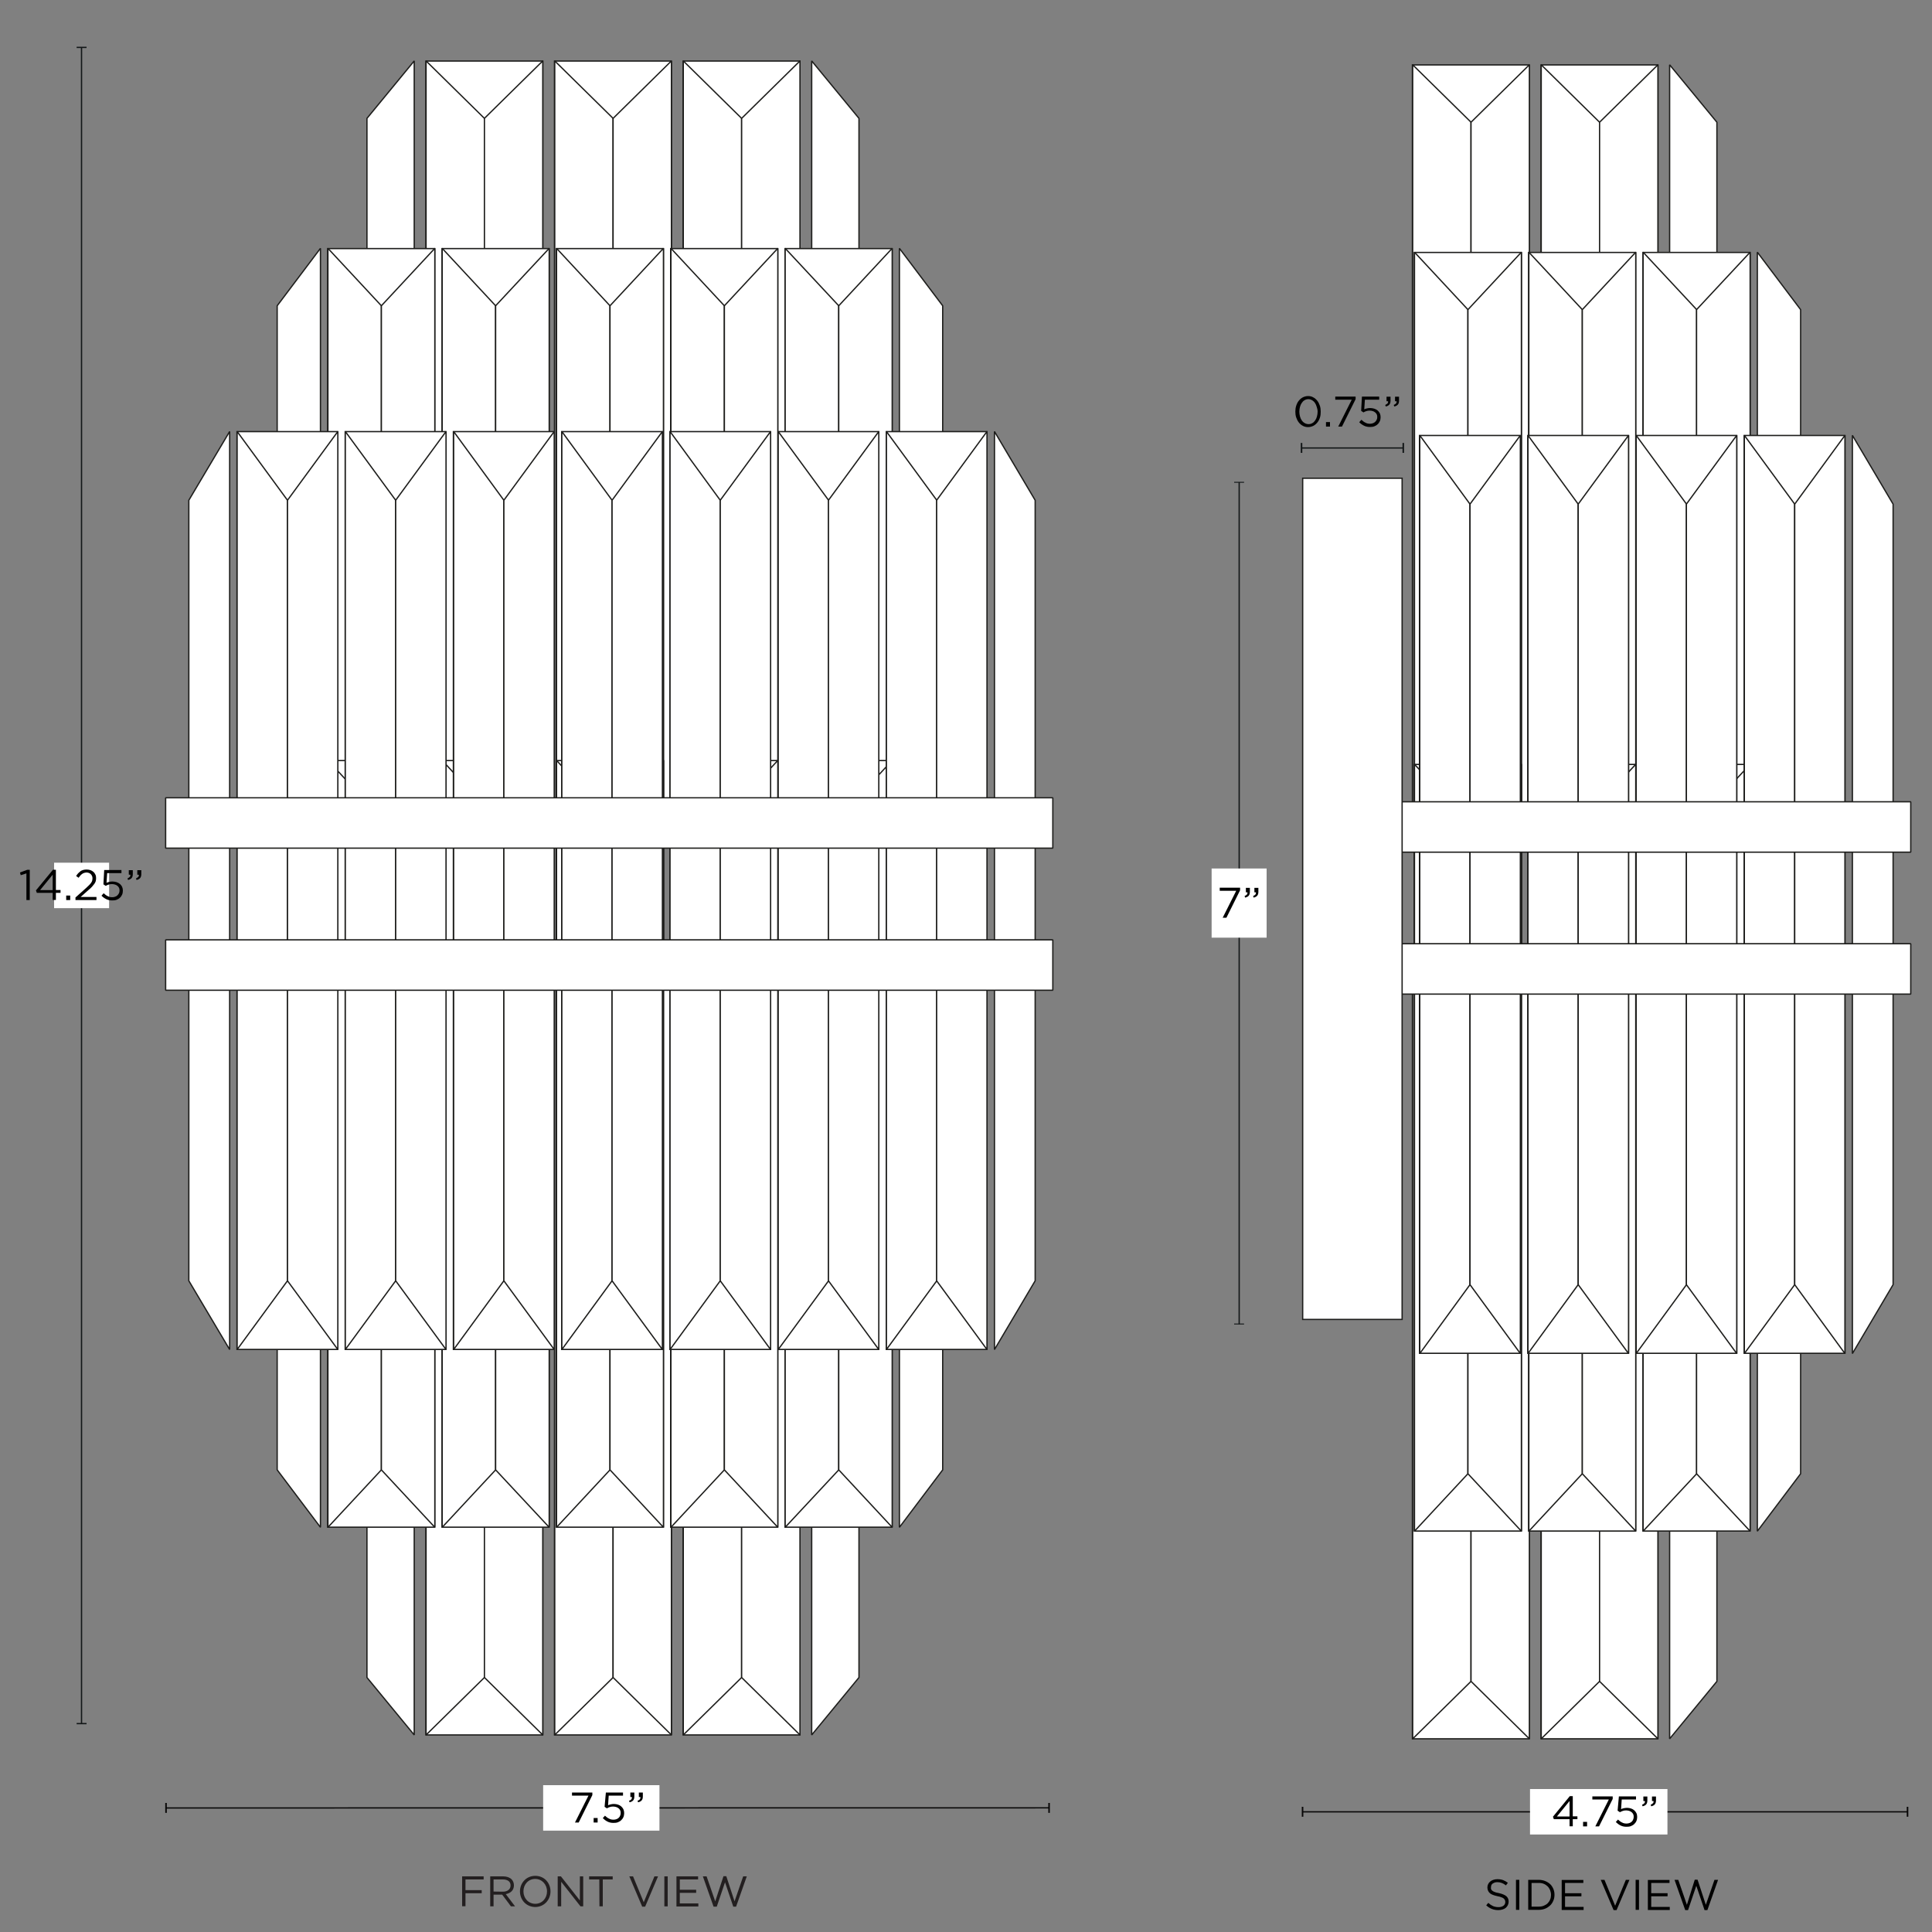 <svg xml:space="preserve" style="enable-background:new 0 0 1500 1500;" viewBox="0 0 1500 1500" height="1500px" width="1500px" y="0px" x="0px" xmlns:xlink="http://www.w3.org/1999/xlink" xmlns="http://www.w3.org/2000/svg" id="Capa_1" version="1.1">
<rect x="0" y="0" width="1500" height="1500" fill="#808080" stroke="none"/>
<style type="text/css">
	.st0{fill:#FFFFFF;stroke:#1D1D1B;stroke-miterlimit:10;}
	.st1{fill:#FFFFFF;stroke:#1D1D1B;stroke-linejoin:bevel;}
	.st2{fill:none;stroke:#121617;stroke-miterlimit:10;}
	.st3{fill:#121617;}
	.st4{fill:#FFFFFF;}
	.st5{fill:none;stroke:#070606;stroke-miterlimit:10;}
	.st6{fill:#070606;}
	.st7{fill:#231F20;}
</style>
<g>
	<g>
		<g>
			<rect height="595.2" width="90.7" class="st0" y="47.4" x="530.4"></rect>
			<polygon points="575.8,598.1 530.5,642.7 530.5,47.3 575.8,91.9" class="st1"></polygon>
			<polygon points="575.8,598.1 621.1,642.7 621.1,47.3 575.8,91.9" class="st1"></polygon>
		</g>
		<g>
			<rect height="595.2" width="90.7" class="st0" y="47.4" x="330.7"></rect>
			<polygon points="376.1,598.1 330.8,642.7 330.8,47.3 376.1,91.9" class="st1"></polygon>
			<polygon points="376.1,598.1 421.4,642.7 421.4,47.3 376.1,91.9" class="st1"></polygon>
		</g>
		<g>
			<rect height="595.2" width="90.7" class="st0" y="47.4" x="430.5"></rect>
			<polygon points="476,598.1 430.7,642.7 430.7,47.3 476,91.9" class="st1"></polygon>
			<polygon points="476,598.1 521.3,642.7 521.3,47.3 476,91.9" class="st1"></polygon>
		</g>
		<polygon points="666.9,598.1 630.2,642.7 630.2,47.3 666.9,91.9" class="st1"></polygon>
		<polygon points="284.9,598.1 321.6,642.7 321.6,47.3 284.9,91.9" class="st1"></polygon>
	</g>
	<g>
		<g>
			<rect height="595.2" width="83.1" class="st0" y="193" x="609.5"></rect>
			<polygon points="651.2,743.6 609.6,788.2 609.6,192.8 651.2,237.4" class="st1"></polygon>
			<polygon points="651.2,743.6 692.7,788.2 692.7,192.8 651.2,237.4" class="st1"></polygon>
		</g>
		<g>
			<rect height="595.2" width="83.1" class="st0" y="193" x="254.4"></rect>
			<polygon points="296.1,743.6 254.6,788.2 254.6,192.8 296.1,237.4" class="st1"></polygon>
			<polygon points="296.1,743.6 337.6,788.2 337.6,192.8 296.1,237.4" class="st1"></polygon>
		</g>
		<g>
			<rect height="595.2" width="83.1" class="st0" y="193" x="343.2"></rect>
			<polygon points="384.8,743.6 343.3,788.2 343.3,192.8 384.8,237.4" class="st1"></polygon>
			<polygon points="384.8,743.6 426.4,788.2 426.4,192.8 384.8,237.4" class="st1"></polygon>
		</g>
		<g>
			<rect height="595.2" width="83.1" class="st0" y="193" x="432"></rect>
			<polygon points="473.6,743.6 432.1,788.2 432.1,192.8 473.6,237.4" class="st1"></polygon>
			<polygon points="473.6,743.6 515.1,788.2 515.1,192.8 473.6,237.4" class="st1"></polygon>
		</g>
		<g>
			<rect height="595.2" width="83.1" class="st0" y="193" x="520.7"></rect>
			<polygon points="562.4,743.6 520.9,788.2 520.9,192.8 562.4,237.4" class="st1"></polygon>
			<polygon points="562.4,743.6 603.9,788.2 603.9,192.8 562.4,237.4" class="st1"></polygon>
		</g>
		<polygon points="731.9,743.6 698.3,788.2 698.3,192.8 731.9,237.4" class="st1"></polygon>
		<polygon points="215.2,743.6 248.8,788.2 248.8,192.8 215.2,237.4" class="st1"></polygon>
	</g>
	<g>
		<g>
			<rect height="595.2" width="90.7" class="st0" y="751.8" x="530.4"></rect>
			<polygon points="575.8,1302.4 530.5,1347 530.5,751.6 575.8,796.2" class="st1"></polygon>
			<polygon points="575.8,1302.4 621.1,1347 621.1,751.6 575.8,796.2" class="st1"></polygon>
		</g>
		<g>
			<rect height="595.2" width="90.7" class="st0" y="751.8" x="330.7"></rect>
			<polygon points="376.1,1302.4 330.8,1347 330.8,751.6 376.1,796.2" class="st1"></polygon>
			<polygon points="376.1,1302.4 421.4,1347 421.4,751.6 376.1,796.2" class="st1"></polygon>
		</g>
		<g>
			<rect height="595.2" width="90.7" class="st0" y="751.8" x="430.5"></rect>
			<polygon points="476,1302.4 430.7,1347 430.7,751.6 476,796.2" class="st1"></polygon>
			<polygon points="476,1302.4 521.3,1347 521.3,751.6 476,796.2" class="st1"></polygon>
		</g>
		<polygon points="666.9,1302.4 630.2,1347 630.2,751.6 666.9,796.2" class="st1"></polygon>
		<polygon points="284.9,1302.4 321.6,1347 321.6,751.6 284.9,796.2" class="st1"></polygon>
	</g>
	<g>
		<g>
			<rect height="595.2" width="83.1" class="st0" y="590.5" x="609.5"></rect>
			<polygon points="651.2,1141.2 609.6,1185.8 609.6,590.4 651.2,635" class="st1"></polygon>
			<polygon points="651.2,1141.2 692.7,1185.8 692.7,590.4 651.2,635" class="st1"></polygon>
		</g>
		<g>
			<rect height="595.2" width="83.1" class="st0" y="590.5" x="254.4"></rect>
			<polygon points="296.1,1141.2 254.6,1185.8 254.6,590.4 296.1,635" class="st1"></polygon>
			<polygon points="296.1,1141.2 337.6,1185.8 337.6,590.4 296.1,635" class="st1"></polygon>
		</g>
		<g>
			<rect height="595.2" width="83.1" class="st0" y="590.5" x="343.2"></rect>
			<polygon points="384.8,1141.2 343.3,1185.8 343.3,590.4 384.8,635" class="st1"></polygon>
			<polygon points="384.8,1141.2 426.4,1185.8 426.4,590.4 384.8,635" class="st1"></polygon>
		</g>
		<g>
			<rect height="595.2" width="83.1" class="st0" y="590.5" x="432"></rect>
			<polygon points="473.6,1141.2 432.1,1185.8 432.1,590.4 473.6,635" class="st1"></polygon>
			<polygon points="473.6,1141.2 515.1,1185.8 515.1,590.4 473.6,635" class="st1"></polygon>
		</g>
		<g>
			<rect height="595.2" width="83.1" class="st0" y="590.5" x="520.7"></rect>
			<polygon points="562.4,1141.2 520.9,1185.8 520.9,590.4 562.4,635" class="st1"></polygon>
			<polygon points="562.4,1141.2 603.9,1185.8 603.9,590.4 562.4,635" class="st1"></polygon>
		</g>
		<polygon points="731.9,1141.2 698.3,1185.8 698.3,590.4 731.9,635" class="st1"></polygon>
		<polygon points="215.2,1141.2 248.8,1185.8 248.8,590.4 215.2,635" class="st1"></polygon>
	</g>
	<g>
		<g>
			<rect height="712.6" width="78.2" class="st0" y="335.1" x="688.1"></rect>
			<polygon points="727.3,994.4 688.2,1047.8 688.2,335 727.3,388.4" class="st1"></polygon>
			<polygon points="727.2,994.4 766.3,1047.8 766.3,335 727.2,388.4" class="st1"></polygon>
		</g>
		<g>
			<rect height="712.6" width="78.2" class="st0" y="335.1" x="352"></rect>
			<polygon points="391.2,994.4 352.2,1047.8 352.2,335 391.2,388.4" class="st1"></polygon>
			<polygon points="391.2,994.4 430.3,1047.8 430.3,335 391.2,388.4" class="st1"></polygon>
		</g>
		<g>
			<rect height="712.6" width="78.2" class="st0" y="335.1" x="436.1"></rect>
			<polygon points="475.2,994.4 436.2,1047.8 436.2,335 475.2,388.4" class="st1"></polygon>
			<polygon points="475.2,994.4 514.3,1047.8 514.3,335 475.2,388.4" class="st1"></polygon>
		</g>
		<g>
			<rect height="712.6" width="78.2" class="st0" y="335.1" x="184"></rect>
			<polygon points="223.2,994.4 184.1,1047.8 184.1,335 223.2,388.4" class="st1"></polygon>
			<polygon points="223.2,994.4 262.3,1047.8 262.3,335 223.2,388.4" class="st1"></polygon>
		</g>
		<g>
			<rect height="712.6" width="78.2" class="st0" y="335.1" x="268"></rect>
			<polygon points="307.2,994.4 268.1,1047.8 268.1,335 307.2,388.4" class="st1"></polygon>
			<polygon points="307.2,994.4 346.3,1047.8 346.3,335 307.2,388.4" class="st1"></polygon>
		</g>
		<g>
			<rect height="712.6" width="78.2" class="st0" y="335.1" x="520.1"></rect>
			<polygon points="559.2,994.4 520.2,1047.8 520.2,335 559.2,388.4" class="st1"></polygon>
			<polygon points="559.2,994.4 598.3,1047.8 598.3,335 559.2,388.4" class="st1"></polygon>
		</g>
		<g>
			<rect height="712.6" width="78.2" class="st0" y="335.1" x="604.1"></rect>
			<polygon points="643.3,994.4 604.2,1047.8 604.2,335 643.3,388.4" class="st1"></polygon>
			<polygon points="643.2,994.4 682.3,1047.8 682.3,335 643.2,388.4" class="st1"></polygon>
		</g>
		<polygon points="803.7,994.4 772.1,1047.8 772.1,335 803.7,388.4" class="st1"></polygon>
		<polygon points="146.6,994.4 178.3,1047.8 178.3,335 146.6,388.4" class="st1"></polygon>
	</g>
	<rect height="39.1" width="688.8" class="st1" y="619.4" x="128.6"></rect>
	<rect height="39.1" width="688.8" class="st1" y="729.7" x="128.6"></rect>
</g>
<g>
	<g>
		<g>
			<rect height="595.2" width="90.7" class="st0" y="50.4" x="1196.5"></rect>
			<polygon points="1241.9,601.1 1196.6,645.7 1196.6,50.3 1241.9,94.9" class="st1"></polygon>
			<polygon points="1241.9,601.1 1287.2,645.7 1287.2,50.3 1241.9,94.9" class="st1"></polygon>
		</g>
		<g>
			<rect height="595.2" width="90.7" class="st0" y="50.4" x="1096.6"></rect>
			<polygon points="1142.1,601.1 1096.8,645.7 1096.8,50.3 1142.1,94.9" class="st1"></polygon>
			<polygon points="1142.1,601.1 1187.4,645.7 1187.4,50.3 1142.1,94.9" class="st1"></polygon>
		</g>
		<polygon points="1333,601.1 1296.3,645.7 1296.3,50.3 1333,94.9" class="st1"></polygon>
	</g>
	<g>
		<g>
			<rect height="595.2" width="83.1" class="st0" y="196" x="1275.6"></rect>
			<polygon points="1317.3,746.6 1275.7,791.2 1275.7,195.8 1317.3,240.4" class="st1"></polygon>
			<polygon points="1317.2,746.6 1358.8,791.2 1358.8,195.8 1317.2,240.4" class="st1"></polygon>
		</g>
		<g>
			<rect height="595.2" width="83.1" class="st0" y="196" x="1098.1"></rect>
			<polygon points="1139.7,746.6 1098.2,791.2 1098.2,195.8 1139.7,240.4" class="st1"></polygon>
			<polygon points="1139.7,746.6 1181.2,791.2 1181.2,195.8 1139.7,240.4" class="st1"></polygon>
		</g>
		<g>
			<rect height="595.2" width="83.1" class="st0" y="196" x="1186.8"></rect>
			<polygon points="1228.5,746.6 1187,791.2 1187,195.8 1228.5,240.4" class="st1"></polygon>
			<polygon points="1228.5,746.6 1270,791.2 1270,195.8 1228.5,240.4" class="st1"></polygon>
		</g>
		<polygon points="1398,746.6 1364.4,791.2 1364.4,195.8 1398,240.4" class="st1"></polygon>
	</g>
	<g>
		<g>
			<rect height="595.2" width="90.7" class="st0" y="754.8" x="1196.5"></rect>
			<polygon points="1241.9,1305.4 1196.6,1350 1196.6,754.6 1241.9,799.3" class="st1"></polygon>
			<polygon points="1241.9,1305.4 1287.2,1350 1287.2,754.6 1241.9,799.3" class="st1"></polygon>
		</g>
		<g>
			<rect height="595.2" width="90.7" class="st0" y="754.8" x="1096.6"></rect>
			<polygon points="1142.1,1305.4 1096.8,1350 1096.8,754.6 1142.1,799.3" class="st1"></polygon>
			<polygon points="1142.1,1305.4 1187.4,1350 1187.4,754.6 1142.1,799.3" class="st1"></polygon>
		</g>
		<polygon points="1333,1305.4 1296.3,1350 1296.3,754.6 1333,799.3" class="st1"></polygon>
	</g>
	<g>
		<g>
			<rect height="595.2" width="83.1" class="st0" y="593.5" x="1275.6"></rect>
			<polygon points="1317.3,1144.2 1275.7,1188.8 1275.7,593.4 1317.3,638" class="st1"></polygon>
			<polygon points="1317.2,1144.2 1358.8,1188.8 1358.8,593.4 1317.2,638" class="st1"></polygon>
		</g>
		<g>
			<rect height="595.2" width="83.1" class="st0" y="593.5" x="1098.1"></rect>
			<polygon points="1139.7,1144.2 1098.2,1188.8 1098.2,593.4 1139.7,638" class="st1"></polygon>
			<polygon points="1139.7,1144.2 1181.2,1188.8 1181.2,593.4 1139.7,638" class="st1"></polygon>
		</g>
		<g>
			<rect height="595.2" width="83.1" class="st0" y="593.5" x="1186.8"></rect>
			<polygon points="1228.5,1144.2 1187,1188.8 1187,593.4 1228.5,638" class="st1"></polygon>
			<polygon points="1228.5,1144.2 1270,1188.8 1270,593.4 1228.5,638" class="st1"></polygon>
		</g>
		<polygon points="1398,1144.2 1364.4,1188.8 1364.4,593.4 1398,638" class="st1"></polygon>
	</g>
	<g>
		<g>
			<rect height="712.6" width="78.2" class="st0" y="338.1" x="1354.2"></rect>
			<polygon points="1393.4,997.4 1354.3,1050.9 1354.3,338 1393.4,391.4" class="st1"></polygon>
			<polygon points="1393.4,997.4 1432.4,1050.9 1432.4,338 1393.4,391.4" class="st1"></polygon>
		</g>
		<g>
			<rect height="712.6" width="78.2" class="st0" y="338.1" x="1102.1"></rect>
			<polygon points="1141.3,997.4 1102.3,1050.9 1102.3,338 1141.3,391.4" class="st1"></polygon>
			<polygon points="1141.3,997.4 1180.4,1050.9 1180.4,338 1141.3,391.4" class="st1"></polygon>
		</g>
		<g>
			<rect height="712.6" width="78.2" class="st0" y="338.1" x="1186.2"></rect>
			<polygon points="1225.3,997.4 1186.3,1050.9 1186.3,338 1225.3,391.4" class="st1"></polygon>
			<polygon points="1225.3,997.4 1264.4,1050.9 1264.4,338 1225.3,391.4" class="st1"></polygon>
		</g>
		<g>
			<rect height="712.6" width="78.2" class="st0" y="338.1" x="1270.2"></rect>
			<polygon points="1309.4,997.4 1270.3,1050.9 1270.3,338 1309.4,391.4" class="st1"></polygon>
			<polygon points="1309.3,997.4 1348.4,1050.9 1348.4,338 1309.3,391.4" class="st1"></polygon>
		</g>
		<polygon points="1469.8,997.4 1438.2,1050.9 1438.2,338 1469.8,391.4" class="st1"></polygon>
	</g>
	<rect height="39.1" width="395.2" class="st1" y="622.5" x="1088.3"></rect>
	<rect height="39.1" width="395.2" class="st1" y="732.7" x="1088.3"></rect>
	<rect height="653.1" width="77.2" class="st0" y="371.3" x="1011.4"></rect>
</g>
<g>
	<line y2="1028.1" x2="962.1" y1="374.4" x1="962.1" class="st2"></line>
	<rect height="0.7" width="7.7" class="st3" y="374.1" x="958.2"></rect>
	<rect height="0.7" width="7.7" class="st3" y="1027.6" x="958.2"></rect>
</g>
<rect height="53.7" width="42.7" class="st4" y="674.3" x="940.7"></rect>
<g>
	<path d="M947,689.2h15.8v2l-10.6,21.3h-2.9l10.5-20.9H947L947,689.2L947,689.2z"></path>
	<path d="M968.1,694.5c0.4-0.5,0.5-1,0.4-1.7h-1.2v-3.5h3.1v3c0,1.4-0.3,2.4-0.9,3.1c-0.6,0.7-1.5,1.2-2.8,1.5l-0.4-1.2
		C967.1,695.3,967.7,694.9,968.1,694.5L968.1,694.5z M974.7,694.5c0.4-0.5,0.5-1,0.4-1.7h-1.2v-3.5h3.1v3c0,1.4-0.3,2.4-0.9,3.1
		c-0.6,0.7-1.5,1.2-2.8,1.5l-0.4-1.2C973.7,695.3,974.4,694.9,974.7,694.5L974.7,694.5z"></path>
</g>
<g>
	<line y2="1403.6" x2="814.4" y1="1403.7" x1="128.9" class="st5"></line>
	<rect height="7.7" width="1.2" class="st6" y="1399.8" x="128.3"></rect>
	<rect height="7.7" width="1.2" class="st6" y="1399.8" x="813.9"></rect>
</g>
<rect height="35.3" width="90.3" class="st4" y="1386" x="421.7"></rect>
<g>
	<path d="M444.1,1391.7h15.8v2l-10.6,21.3h-2.9l10.5-20.9h-12.8L444.1,1391.7L444.1,1391.7z"></path>
	<path d="M460.9,1415v-3.5h3.1v3.5H460.9z"></path>
	<path d="M470.4,1391.7h13.3v2.4h-11.1l-0.5,7.5c0.7-0.3,1.4-0.6,2.1-0.7c0.7-0.2,1.5-0.3,2.5-0.3c1.1,0,2.2,0.2,3.1,0.5
		c1,0.3,1.8,0.8,2.5,1.4c0.7,0.6,1.3,1.4,1.7,2.2c0.4,0.9,0.6,1.9,0.6,3s-0.2,2.2-0.6,3.1c-0.4,1-1,1.7-1.7,2.4s-1.6,1.2-2.6,1.6
		c-1,0.4-2.1,0.5-3.4,0.5c-1.7,0-3.2-0.3-4.6-1c-1.4-0.7-2.6-1.6-3.7-2.7l1.7-1.9c1,1,2.1,1.8,3.2,2.3c1.1,0.6,2.2,0.8,3.4,0.8
		c0.8,0,1.6-0.1,2.3-0.4c0.7-0.2,1.3-0.6,1.8-1.1s0.9-1,1.1-1.7c0.3-0.6,0.4-1.3,0.4-2.1s-0.1-1.4-0.4-2c-0.3-0.6-0.7-1.1-1.2-1.5
		c-0.5-0.4-1.1-0.8-1.8-1c-0.7-0.2-1.5-0.4-2.4-0.4c-1,0-1.9,0.1-2.7,0.4c-0.8,0.2-1.5,0.6-2.2,1l-1.8-1.2L470.4,1391.7
		L470.4,1391.7z"></path>
	<path d="M490.2,1396.9c0.4-0.5,0.5-1,0.4-1.7h-1.2v-3.5h3.1v3c0,1.4-0.3,2.4-0.9,3.1c-0.6,0.7-1.5,1.2-2.8,1.5l-0.4-1.2
		C489.3,1397.8,489.9,1397.4,490.2,1396.9L490.2,1396.9z M496.8,1396.9c0.4-0.5,0.5-1,0.4-1.7h-1.2v-3.5h3.1v3
		c0,1.4-0.3,2.4-0.9,3.1s-1.5,1.2-2.8,1.5l-0.4-1.2C495.9,1397.8,496.5,1397.4,496.8,1396.9L496.8,1396.9z"></path>
</g>
<g>
	<path d="M358.8,1456.8h16.7v2.4h-14.1v8.3h12.6v2.4h-12.6v10.1h-2.6V1456.8L358.8,1456.8z" class="st7"></path>
	<path d="M380.6,1456.8h10c2.9,0,5.2,0.9,6.6,2.3c1.1,1.1,1.8,2.8,1.8,4.6v0.1c0,3.9-2.7,6.1-6.3,6.8l7.2,9.5h-3.2
		l-6.8-9.1h-6.7v9.1h-2.6V1456.8z M390.4,1468.7c3.5,0,6-1.8,6-4.8v-0.1c0-2.9-2.2-4.6-6-4.6h-7.2v9.4L390.4,1468.7L390.4,1468.7z" class="st7"></path>
	<path d="M403.7,1468.5L403.7,1468.5c0-6.5,4.8-12.1,11.9-12.1c7.1,0,11.8,5.6,11.8,12v0.1c0,6.4-4.8,12.1-11.9,12.1
		C408.4,1480.5,403.7,1474.9,403.7,1468.5z M424.7,1468.5L424.7,1468.5c0-5.4-3.9-9.7-9.2-9.7c-5.3,0-9.1,4.3-9.1,9.6v0.1
		c0,5.3,3.9,9.6,9.2,9.6S424.7,1473.8,424.7,1468.5z" class="st7"></path>
	<path d="M433,1456.8h2.5l14.7,18.7v-18.7h2.6v23.3h-2.1l-15-19.1v19.1H433V1456.8z" class="st7"></path>
	<path d="M465.3,1459.2h-7.9v-2.4h18.3v2.4H468v20.9h-2.6L465.3,1459.2L465.3,1459.2z" class="st7"></path>
	<path d="M488.6,1456.8h2.9l8.3,20.1l8.3-20.1h2.8l-10,23.5h-2.3L488.6,1456.8L488.6,1456.8z" class="st7"></path>
	<path d="M515.8,1456.8h2.6v23.3h-2.6V1456.8z" class="st7"></path>
	<path d="M525.2,1456.8h16.8v2.4h-14.2v8h12.7v2.4h-12.7v8.2h14.4v2.4h-17V1456.8L525.2,1456.8z" class="st7"></path>
	<path d="M545.7,1456.8h2.9l6.7,19.4l6.4-19.5h2.2l6.4,19.5l6.7-19.4h2.8l-8.3,23.5h-2.2l-6.4-18.9l-6.4,18.9H554
		L545.7,1456.8L545.7,1456.8z" class="st7"></path>
</g>
<g>
	<line y2="347.8" x2="1010.5" y1="347.8" x1="1089.5" class="st2"></line>
	<rect height="7.7" width="1.2" class="st3" y="343.9" x="1088.9"></rect>
	<rect height="7.7" width="1.2" class="st3" y="343.9" x="1009.9"></rect>
</g>
<g>
	<path d="M1024.8,324.2c-0.5,1.5-1.1,2.7-2,3.8c-0.9,1.1-1.9,2-3.1,2.6s-2.6,1-4.1,1c-1.5,0-2.9-0.3-4.1-1c-1.2-0.6-2.2-1.5-3.1-2.6
		c-0.9-1.1-1.5-2.4-2-3.8c-0.5-1.4-0.7-3-0.7-4.6s0.2-3.2,0.7-4.7c0.5-1.5,1.1-2.7,2-3.8c0.9-1.1,1.9-2,3.1-2.6s2.6-1,4.1-1
		c1.5,0,2.8,0.3,4,1c1.2,0.6,2.2,1.5,3.1,2.6c0.9,1.1,1.5,2.4,2,3.8c0.5,1.4,0.7,3,0.7,4.6S1025.3,322.7,1024.8,324.2L1024.8,324.2z
		 M1022.3,315.9c-0.3-1.2-0.8-2.2-1.4-3.1c-0.6-0.9-1.4-1.6-2.2-2.1c-0.9-0.5-1.9-0.8-2.9-0.8s-2.1,0.3-2.9,0.8
		c-0.9,0.5-1.6,1.2-2.2,2.1c-0.6,0.9-1.1,1.9-1.4,3.1c-0.3,1.2-0.5,2.4-0.5,3.7c0,1.3,0.2,2.5,0.5,3.7c0.3,1.2,0.8,2.2,1.4,3.1
		c0.6,0.9,1.4,1.6,2.3,2.1c0.9,0.5,1.9,0.8,3,0.8c1.1,0,2.1-0.3,2.9-0.8c0.9-0.5,1.6-1.2,2.2-2.1c0.6-0.9,1.1-1.9,1.4-3.1
		c0.3-1.2,0.5-2.4,0.5-3.7S1022.7,317.1,1022.3,315.9L1022.3,315.9z"></path>
	<path d="M1029.5,331.2v-3.5h3.1v3.5H1029.5z"></path>
	<path d="M1036.7,307.9h15.8v2l-10.6,21.3h-2.9l10.5-20.9h-12.8L1036.7,307.9L1036.7,307.9z"></path>
	<path d="M1057.4,307.9h13.4v2.4h-11.1l-0.5,7.5c0.7-0.3,1.4-0.6,2.1-0.7c0.7-0.2,1.5-0.3,2.5-0.3c1.1,0,2.2,0.2,3.2,0.5
		c1,0.3,1.8,0.8,2.6,1.4c0.7,0.6,1.3,1.4,1.7,2.2c0.4,0.9,0.6,1.9,0.6,3s-0.2,2.2-0.6,3.1c-0.4,0.9-1,1.8-1.7,2.4
		c-0.7,0.7-1.6,1.2-2.6,1.6c-1,0.4-2.1,0.5-3.4,0.5c-1.7,0-3.2-0.3-4.6-1c-1.4-0.7-2.7-1.6-3.7-2.7l1.7-1.9c1,1,2.1,1.8,3.2,2.3
		c1.1,0.6,2.2,0.8,3.4,0.8c0.8,0,1.6-0.1,2.3-0.4c0.7-0.2,1.3-0.6,1.8-1.1c0.5-0.5,0.9-1,1.2-1.7c0.3-0.6,0.4-1.3,0.4-2.1
		s-0.1-1.4-0.4-2c-0.3-0.6-0.7-1.1-1.2-1.5c-0.5-0.4-1.1-0.8-1.8-1c-0.7-0.2-1.5-0.4-2.4-0.4c-1,0-1.9,0.1-2.7,0.4
		c-0.8,0.2-1.5,0.6-2.2,1l-1.8-1.2L1057.4,307.9L1057.4,307.9z"></path>
	<path d="M1077.3,313.2c0.4-0.5,0.5-1,0.4-1.7h-1.2v-3.5h3.1v3c0,1.4-0.3,2.4-0.9,3.1c-0.6,0.7-1.5,1.2-2.8,1.5l-0.4-1.2
		C1076.3,314,1076.9,313.6,1077.3,313.2L1077.3,313.2z M1083.9,313.2c0.4-0.5,0.5-1,0.4-1.7h-1.2v-3.5h3.1v3c0,1.4-0.3,2.4-0.9,3.1
		c-0.6,0.7-1.5,1.2-2.8,1.5l-0.4-1.2C1083,314,1083.6,313.6,1083.9,313.2L1083.9,313.2z"></path>
</g>
<g>
	<line y2="1338.5" x2="63.3" y1="36.8" x1="63.3" class="st2"></line>
	<rect height="1" width="7.7" class="st3" y="36.3" x="59.5"></rect>
	<rect height="1" width="7.7" class="st3" y="1337.7" x="59.5"></rect>
</g>
<rect height="35.3" width="42.7" class="st4" y="669.8" x="42"></rect>
<g>
	<path d="M21.2,675.3h1.9v23.5h-2.6v-20.7l-4.4,1.4l-0.6-2.1L21.2,675.3L21.2,675.3z"></path>
	<path d="M43.4,675.3v15.7H47v2.2h-3.6v5.5h-2.5v-5.5H28.6l-0.7-1.9l13.2-16L43.4,675.3L43.4,675.3z M40.9,679.1l-9.8,12h9.8V679.1z"></path>
	<path d="M51.4,698.8v-3.5h3.1v3.5H51.4z"></path>
	<path d="M63.8,678.5c-1,0.7-1.9,1.7-2.8,3l-1.9-1.4c0.5-0.8,1.1-1.5,1.6-2.1c0.6-0.6,1.2-1.1,1.8-1.6s1.4-0.7,2.2-1
		c0.8-0.2,1.7-0.3,2.7-0.3s2,0.2,2.9,0.5c0.9,0.3,1.6,0.8,2.3,1.4s1.1,1.3,1.5,2.1s0.5,1.7,0.5,2.7c0,0.9-0.1,1.7-0.3,2.4
		c-0.2,0.7-0.6,1.4-1.1,2.1c-0.5,0.7-1.1,1.4-1.8,2.2s-1.6,1.6-2.6,2.4l-6.2,5.5h12.3v2.4H58.6v-2l8.4-7.5c0.9-0.8,1.6-1.5,2.3-2.2
		c0.6-0.6,1.1-1.2,1.5-1.8c0.4-0.6,0.7-1.1,0.8-1.7s0.2-1.1,0.2-1.7c0-0.7-0.1-1.3-0.4-1.9c-0.2-0.5-0.6-1-1-1.4s-0.9-0.7-1.5-0.9
		c-0.6-0.2-1.2-0.3-1.8-0.3C65.9,677.5,64.7,677.8,63.8,678.5L63.8,678.5z"></path>
	<path d="M80.9,675.5h13.4v2.4H83.2l-0.5,7.5c0.7-0.3,1.4-0.6,2.1-0.7c0.7-0.2,1.5-0.3,2.5-0.3c1.1,0,2.2,0.2,3.2,0.5
		c1,0.3,1.8,0.8,2.6,1.4c0.7,0.6,1.3,1.4,1.7,2.2c0.4,0.9,0.6,1.9,0.6,3c0,1.1-0.2,2.2-0.6,3.1c-0.4,0.9-1,1.8-1.7,2.4
		c-0.7,0.7-1.6,1.2-2.6,1.6c-1,0.4-2.1,0.5-3.4,0.5c-1.7,0-3.2-0.3-4.6-1s-2.7-1.6-3.7-2.7l1.7-1.9c1,1,2.1,1.8,3.2,2.3
		c1.1,0.6,2.2,0.8,3.4,0.8c0.8,0,1.6-0.1,2.3-0.4c0.7-0.2,1.3-0.6,1.8-1.1c0.5-0.5,0.9-1,1.2-1.7c0.3-0.6,0.4-1.3,0.4-2.1
		s-0.1-1.4-0.4-2s-0.7-1.1-1.2-1.5c-0.5-0.4-1.1-0.8-1.8-1c-0.7-0.2-1.5-0.4-2.4-0.4c-1,0-1.9,0.1-2.7,0.4c-0.8,0.2-1.5,0.6-2.2,1
		l-1.8-1.2L80.9,675.5L80.9,675.5z"></path>
	<path d="M100.8,680.8c0.4-0.5,0.5-1,0.4-1.7H100v-3.5h3.1v3c0,1.4-0.3,2.4-0.9,3.1c-0.6,0.7-1.5,1.2-2.8,1.5l-0.4-1.2
		C99.8,681.6,100.4,681.2,100.8,680.8L100.8,680.8z M107.4,680.8c0.4-0.5,0.5-1,0.4-1.7h-1.2v-3.5h3.1v3c0,1.4-0.3,2.4-0.9,3.1
		s-1.5,1.2-2.8,1.5l-0.4-1.2C106.4,681.6,107,681.2,107.4,680.8L107.4,680.8z"></path>
</g>
<g>
	<line y2="1406.7" x2="1481" y1="1406.7" x1="1011.3" class="st5"></line>
	<rect height="7.7" width="1.2" class="st6" y="1402.8" x="1010.7"></rect>
	<rect height="7.7" width="1.2" class="st6" y="1402.8" x="1480.4"></rect>
</g>
<rect height="35.3" width="106.7" class="st4" y="1389" x="1187.9"></rect>
<g>
	<path d="M1221.1,1394.5v15.7h3.6v2.2h-3.6v5.5h-2.5v-5.5h-12.2l-0.7-1.9l13.1-16L1221.1,1394.5L1221.1,1394.5z M1218.6,1398.3
		l-9.8,12h9.8V1398.3z"></path>
	<path d="M1229.1,1418v-3.5h3.1v3.5H1229.1z"></path>
	<path d="M1236.3,1394.7h15.8v2l-10.6,21.3h-2.9l10.5-20.9h-12.8L1236.3,1394.7L1236.3,1394.7z"></path>
	<path d="M1256.9,1394.7h13.3v2.4h-11.1l-0.5,7.5c0.7-0.3,1.4-0.6,2.1-0.7s1.5-0.3,2.5-0.3c1.1,0,2.2,0.2,3.1,0.5
		c1,0.3,1.8,0.8,2.5,1.4c0.7,0.6,1.3,1.4,1.7,2.2s0.6,1.9,0.6,3s-0.2,2.2-0.6,3.1c-0.4,1-1,1.7-1.7,2.4c-0.7,0.7-1.6,1.2-2.6,1.6
		c-1,0.4-2.1,0.5-3.4,0.5c-1.7,0-3.2-0.3-4.6-1c-1.4-0.7-2.6-1.6-3.7-2.7l1.7-1.9c1,1,2.1,1.8,3.2,2.3c1.1,0.6,2.2,0.8,3.4,0.8
		c0.8,0,1.6-0.1,2.3-0.4c0.7-0.2,1.3-0.6,1.8-1.1s0.9-1,1.1-1.7c0.3-0.6,0.4-1.3,0.4-2.1s-0.1-1.4-0.4-2s-0.7-1.1-1.2-1.5
		c-0.5-0.4-1.1-0.8-1.8-1c-0.7-0.2-1.5-0.4-2.4-0.4c-1,0-1.9,0.1-2.7,0.4s-1.5,0.6-2.2,1l-1.8-1.2L1256.9,1394.7L1256.9,1394.7z"></path>
	<path d="M1276.7,1400c0.4-0.5,0.5-1,0.4-1.7h-1.2v-3.5h3.1v3c0,1.4-0.3,2.4-0.9,3.1s-1.5,1.2-2.8,1.5l-0.4-1.2
		C1275.8,1400.8,1276.4,1400.4,1276.7,1400L1276.7,1400z M1283.4,1400c0.4-0.5,0.5-1,0.4-1.7h-1.2v-3.5h3.1v3c0,1.4-0.3,2.4-0.9,3.1
		s-1.5,1.2-2.8,1.5l-0.4-1.2C1282.4,1400.8,1283,1400.4,1283.4,1400L1283.4,1400z"></path>
</g>
<g>
	<path d="M1157.7,1466.8c0.2,0.4,0.5,0.9,1,1.2c0.5,0.4,1.1,0.7,1.9,1s1.9,0.6,3.2,0.8c2.6,0.6,4.5,1.4,5.7,2.4
		c1.2,1,1.8,2.4,1.8,4.2c0,1-0.2,1.9-0.6,2.7c-0.4,0.8-0.9,1.5-1.6,2.1c-0.7,0.6-1.5,1-2.5,1.3c-1,0.3-2,0.5-3.2,0.5
		c-1.9,0-3.6-0.3-5.1-0.9c-1.5-0.6-3-1.5-4.4-2.8l1.6-1.9c1.2,1.1,2.4,1.9,3.7,2.5c1.2,0.5,2.7,0.8,4.3,0.8s2.8-0.4,3.8-1.1
		c0.9-0.7,1.4-1.7,1.4-2.9c0-0.6-0.1-1-0.3-1.5c-0.2-0.4-0.5-0.8-0.9-1.2c-0.4-0.4-1.1-0.7-1.9-1c-0.8-0.3-1.8-0.6-3-0.8
		c-1.3-0.3-2.5-0.6-3.5-1c-1-0.4-1.8-0.8-2.4-1.4c-0.6-0.5-1.1-1.2-1.4-1.9c-0.3-0.7-0.5-1.6-0.5-2.5s0.2-1.8,0.6-2.6
		c0.4-0.8,0.9-1.4,1.6-2c0.7-0.6,1.5-1,2.4-1.3c0.9-0.3,1.9-0.5,3.1-0.5c1.7,0,3.2,0.2,4.5,0.7c1.3,0.5,2.5,1.2,3.7,2.1l-1.5,2
		c-1.1-0.9-2.2-1.5-3.3-1.9c-1.1-0.4-2.2-0.6-3.4-0.6c-0.7,0-1.4,0.1-2,0.3c-0.6,0.2-1.1,0.5-1.6,0.8c-0.4,0.3-0.8,0.7-1,1.2
		c-0.2,0.5-0.3,1-0.3,1.5C1157.5,1465.8,1157.5,1466.3,1157.7,1466.8L1157.7,1466.8z"></path>
	<path d="M1179.6,1459.5v23.3h-2.6v-23.3H1179.6z"></path>
	<path d="M1206,1475.7c-0.6,1.4-1.4,2.7-2.5,3.7c-1.1,1-2.4,1.9-3.9,2.5c-1.5,0.6-3.2,0.9-5,0.9h-8.1v-23.3h8.1c1.8,0,3.5,0.3,5,0.9
		c1.5,0.6,2.8,1.4,3.9,2.4c1.1,1,1.9,2.3,2.5,3.7c0.6,1.4,0.9,2.9,0.9,4.6S1206.6,1474.3,1206,1475.7z M1203.5,1467.5
		c-0.5-1.1-1.1-2.1-1.9-2.9c-0.8-0.8-1.8-1.5-3-2c-1.2-0.5-2.5-0.7-4-0.7h-5.5v18.4h5.5c1.5,0,2.8-0.2,4-0.7c1.2-0.5,2.2-1.1,3-1.9
		c0.8-0.8,1.5-1.8,1.9-2.9c0.5-1.1,0.7-2.3,0.7-3.6C1204.2,1469.8,1203.9,1468.7,1203.5,1467.5z"></path>
	<path d="M1229.3,1461.9h-14.2v8h12.7v2.4h-12.7v8.2h14.4v2.4h-17v-23.3h16.8V1461.9L1229.3,1461.9z"></path>
	<path d="M1262.3,1459.5h2.8l-10,23.5h-2.3l-10-23.5h2.9l8.3,20.1L1262.3,1459.5L1262.3,1459.5z"></path>
	<path d="M1272.5,1459.5v23.3h-2.6v-23.3H1272.5z"></path>
	<path d="M1296.2,1461.9H1282v8h12.7v2.4H1282v8.2h14.4v2.4h-17v-23.3h16.8V1461.9L1296.2,1461.9z"></path>
	<path d="M1315.8,1459.4h2.2l6.4,19.5l6.7-19.4h2.8l-8.3,23.5h-2.2l-6.4-18.9l-6.4,18.9h-2.2l-8.3-23.5h2.9l6.7,19.4L1315.8,1459.4
		L1315.8,1459.4z"></path>
</g>
</svg>

